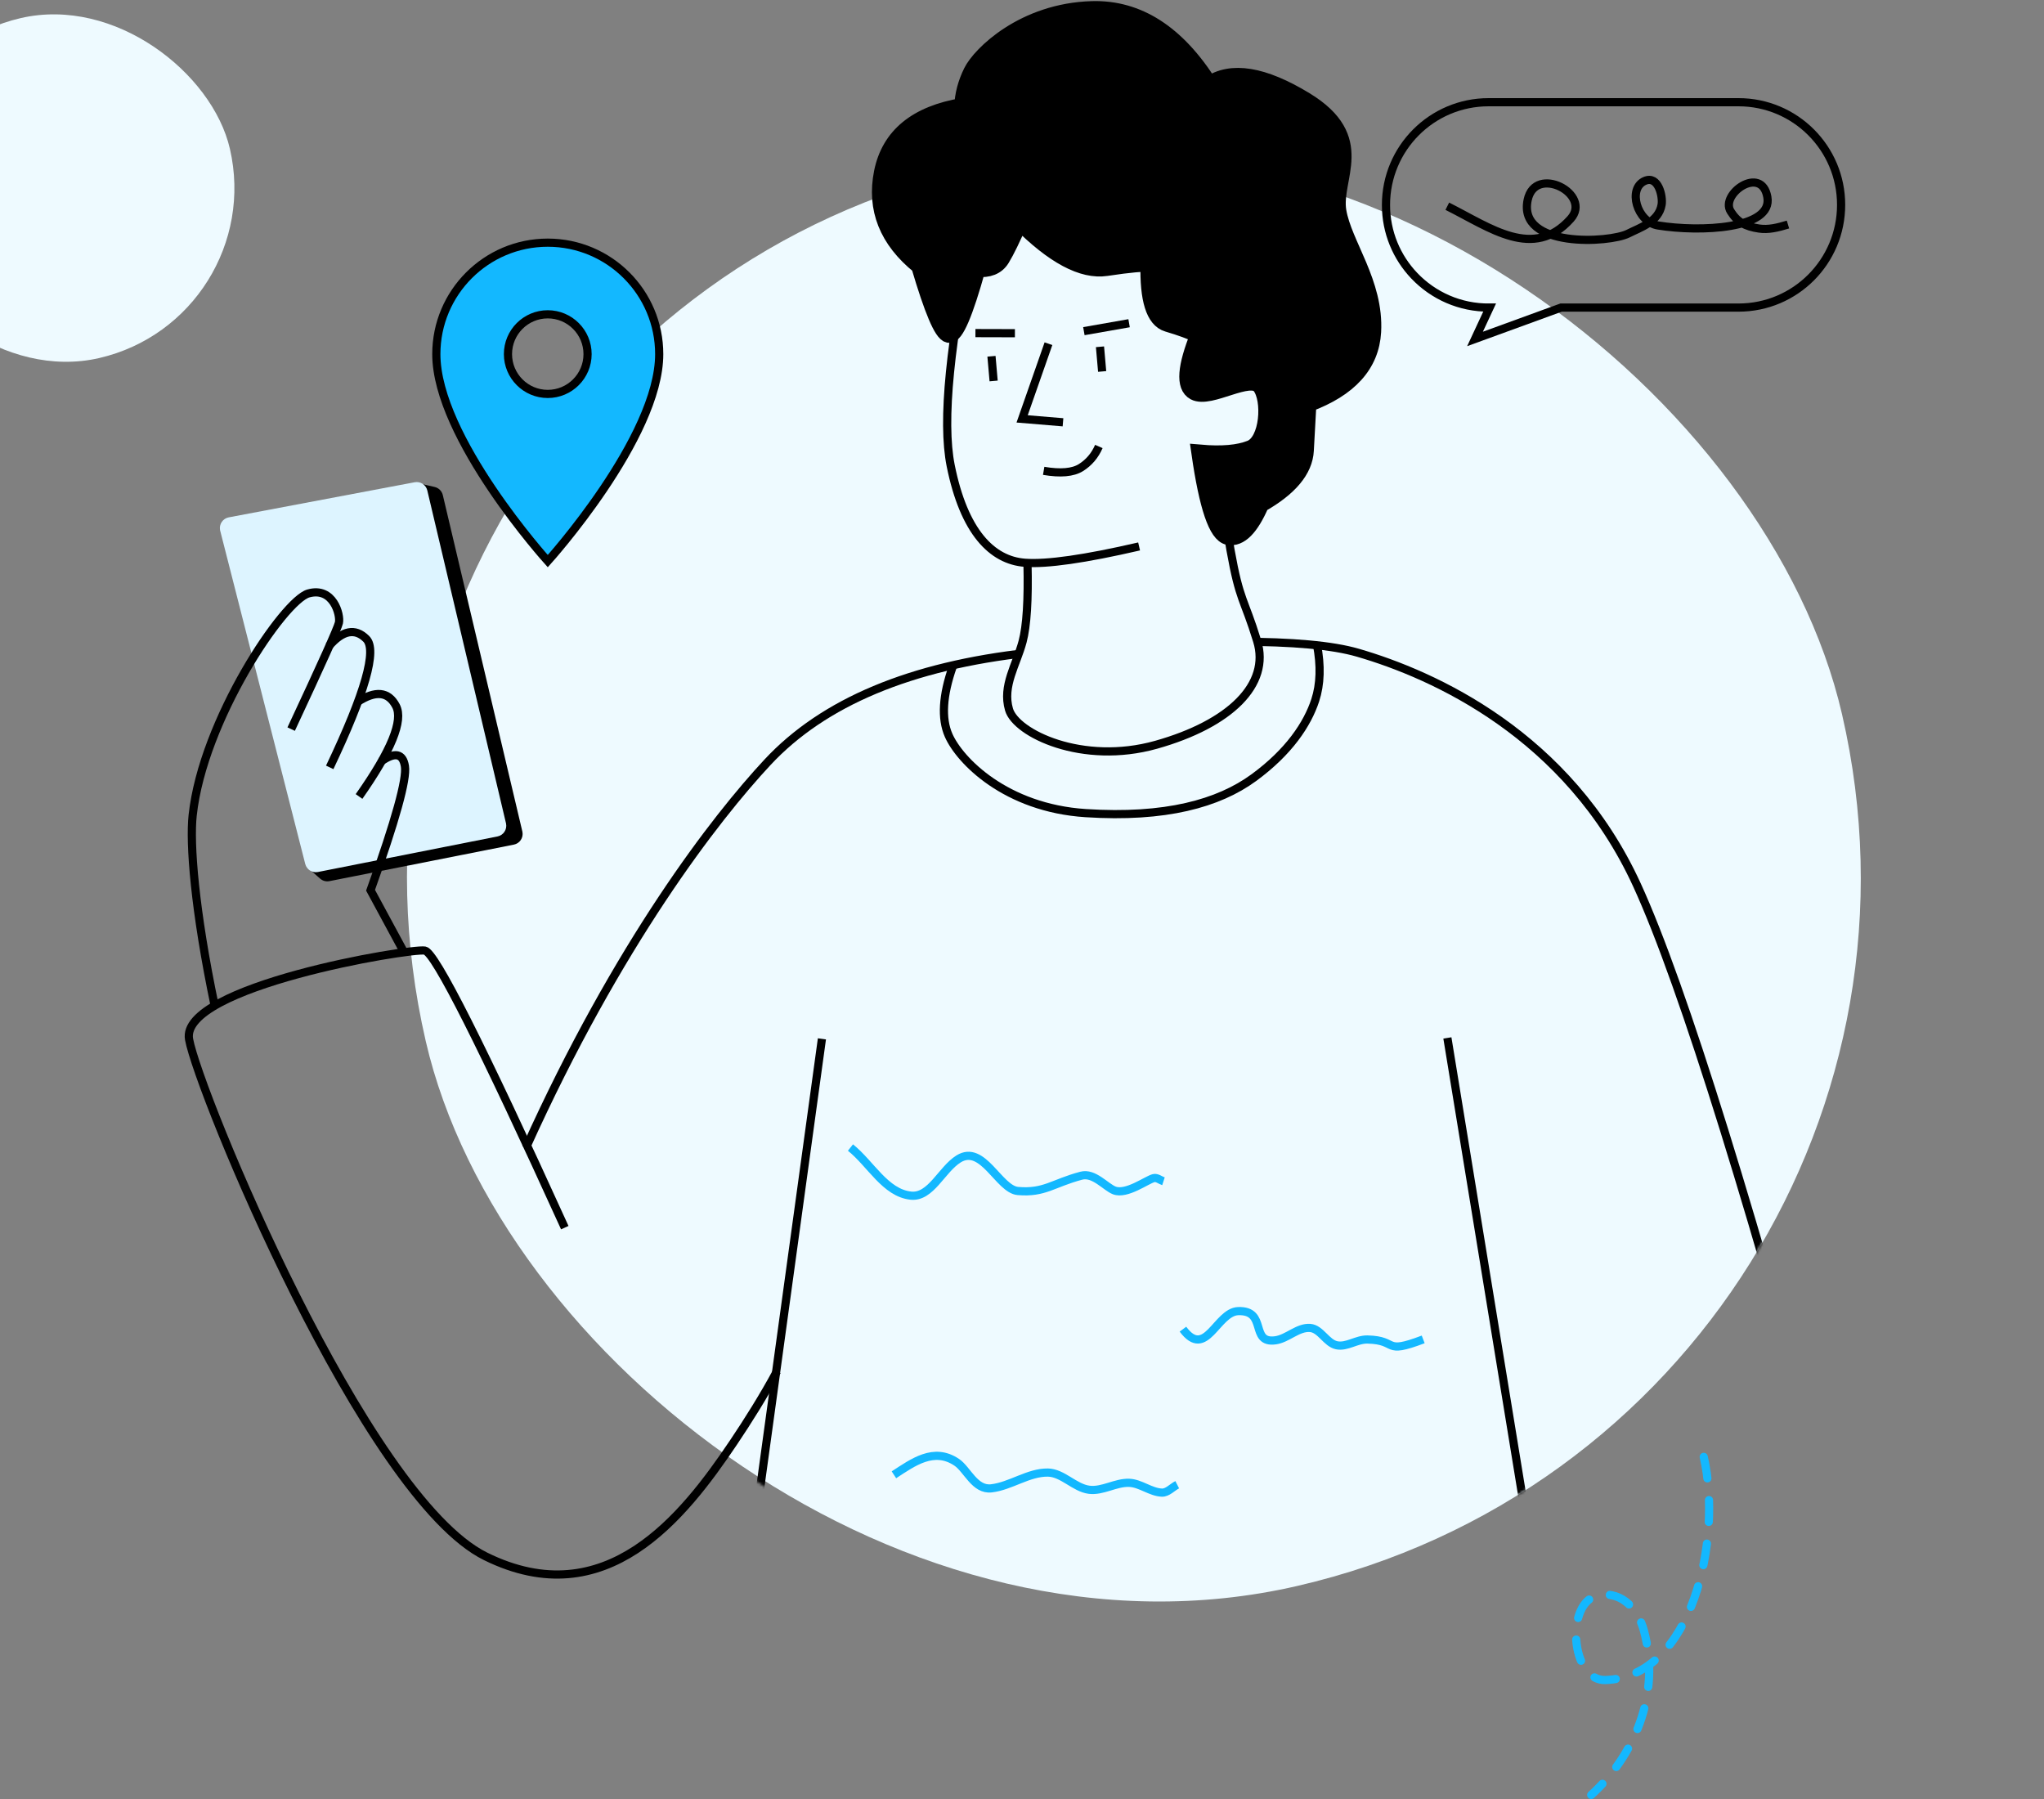 <?xml version="1.0" encoding="UTF-8"?>
<svg width="750px" height="660px" viewBox="0 0 750 660" version="1.1" xmlns="http://www.w3.org/2000/svg" xmlns:xlink="http://www.w3.org/1999/xlink">
    <rect x="0" y="0" width="750" height="660" fill="#808080" stroke="none"/>
    <!-- Generator: Sketch 62 (91390) - https://sketch.com -->
    <title>头图</title>
    <desc>Created with Sketch.</desc>
    <defs>
        <rect id="path-1" x="53.333" y="53.333" width="533.333" height="533.333" rx="266.667"></rect>
    </defs>
    <g id="页面-1" stroke="none" stroke-width="1" fill="none" fill-rule="evenodd">
        <g id="首页" transform="translate(0, -245)">
            <g id="头图-2" transform="translate(-55, 237)">
                <g id="头图">
                    <g id="编组-42" transform="translate(113, 3)">
                        <g id="编组-26" transform="translate(38.055, 7)">
                            <mask id="mask-2" fill="white">
                                <use xlink:href="#path-1"></use>
                            </mask>
                            <use id="矩形" fill="#EEFAFF" transform="translate(320, 320) rotate(-13) translate(-320, -320) " xlink:href="#path-1"></use>
                            <g id="编组-36" mask="url(#mask-2)" stroke="#000000" stroke-width="3">
                                <g transform="translate(96, 233)">
                                    <path d="M291.359,378.969 L382.031,378.414 L486.18,339.477 C451.301,209.715 425.439,126.449 408.594,89.68 C383.325,34.525 333.937,12.524 306.167,4.46 C287.653,-0.916 247.439,-0.916 185.526,4.46 C142.076,9.227 110.092,22.621 89.572,44.643 C70.471,65.143 34.786,111.084 0.959,186.029" id="路径-80"></path>
                                    <polyline id="路径-82" points="109.531 146.125 79.875 361.82 377.781 382.656 339.031 145.789"></polyline>
                                </g>
                            </g>
                        </g>
                        <path d="M28.571,202.41 L54.584,323.044 L54.584,323.044 L59.458,327.34 C60.393,328.164 61.658,328.505 62.88,328.264 L130.543,314.869 C132.71,314.44 134.119,312.336 133.69,310.169 C133.681,310.12 133.67,310.073 133.659,310.025 L104.483,186.635 C104.133,185.152 102.971,183.998 101.486,183.657 L95.403,182.26 L95.403,182.26 L31.542,197.678 C29.432,198.188 28.113,200.287 28.571,202.41 Z" id="路径-95" fill="#000000"></path>
                        <path d="M22.802,199.723 L54.004,321.977 C54.53,324.036 56.573,325.324 58.657,324.912 L124.543,311.869 C126.71,311.44 128.119,309.336 127.69,307.169 C127.681,307.12 127.67,307.073 127.659,307.025 L98.79,184.933 C98.298,182.852 96.257,181.526 94.156,181.923 L25.935,194.803 C23.765,195.213 22.337,197.305 22.747,199.476 C22.763,199.559 22.781,199.641 22.802,199.723 Z" id="路径-95" fill="#DDF4FF"></path>
                        <g id="编组-30" transform="translate(0.831, 94)" stroke="#000000" stroke-width="3">
                            <path d="M226.259,414.052 C221.365,423.184 215.53,432.433 210.334,440.16 C192.003,467.421 163.556,503.805 119.325,481.973 C75.095,460.141 14.06,311.696 10.544,292.305 C7.029,272.913 91.534,258.82 97.066,259.74 C100.753,260.354 117.865,294.235 148.4,361.385" id="路径-81"></path>
                            <path d="M10.845,277.011 C7.778,240.823 8.957,216.588 11.319,206.498 C19.343,172.227 54.117,132.292 63.405,130.871 C72.694,129.45 74.215,140.078 73.188,142.93 C72.503,144.831 65.124,157.023 51.051,179.504" id="路径-83" transform="translate(41.232, 203.876) rotate(-7) translate(-41.232, -203.876) "></path>
                            <path d="M64.258,147.325 C69.987,142.138 74.628,141.803 78.181,146.319 C81.734,150.834 75.385,165.892 59.133,191.491" id="路径-84" transform="translate(69.135, 167.328) rotate(-7) translate(-69.135, -167.328) "></path>
                            <path d="M74.235,167.789 C81.363,164.271 85.992,165.32 88.122,170.935 C90.252,176.55 84.418,186.989 70.62,202.25" id="路径-85" transform="translate(79.585, 184.004) rotate(-7) translate(-79.585, -184.004) "></path>
                            <path d="M85.179,190.188 C90.689,187.251 93.533,188.176 93.71,192.962 C93.887,197.748 87.866,212.292 75.646,236.594 L85.342,261.343" id="路径-94" transform="translate(84.68, 224.928) rotate(-7) translate(-84.68, -224.928) "></path>
                            <g id="编组" transform="translate(101.224, 0)" fill="#13B8FF" fill-rule="nonzero">
                                <path d="M40.935,0.025 C18.358,0.025 0.044,18.339 0.044,40.917 C0.044,71.585 40.935,116.858 40.935,116.858 C40.935,116.858 81.827,71.585 81.827,40.917 C81.827,18.339 63.513,0.025 40.935,0.025 Z M40.935,55.521 C32.874,55.521 26.331,48.978 26.331,40.917 C26.331,32.855 32.874,26.312 40.935,26.312 C48.997,26.312 55.539,32.855 55.539,40.917 C55.539,48.978 48.997,55.521 40.935,55.521 Z" id="形状"></path>
                            </g>
                        </g>
                        <g id="编组-34" transform="translate(359.27, 143.545) rotate(-5) translate(-359.27, -143.545) translate(271.27, 7.545)" stroke="#000000">
                            <line x1="30.293" y1="114.548" x2="44.721" y2="115.849" id="路径-73" stroke-width="3"></line>
                            <line x1="69.996" y1="117.306" x2="86.775" y2="115.849" id="路径-74" stroke-width="3"></line>
                            <line x1="35.415" y1="123.53" x2="35.415" y2="132.622" id="路径-75" stroke-width="3"></line>
                            <line x1="75.385" y1="123.53" x2="75.385" y2="132.622" id="路径-76" stroke-width="3"></line>
                            <polyline id="路径-77" stroke-width="3" points="56.647 120.76 44.62 147.396 59.45 149.944"></polyline>
                            <path d="M50.835,167.071 C56.895,168.656 61.471,168.656 64.563,167.071 C67.654,165.486 70.059,163.107 71.778,159.935" id="路径-78" stroke-width="3"></path>
                            <path d="M41.969,200.271 C41.116,213.728 39.683,223.239 37.669,228.802 C34.649,237.148 28.767,244.282 30.529,253.189 C32.292,262.095 55.534,276.003 83.166,270.782 C110.798,265.561 126.919,252.4 123.423,236.072 C119.927,219.745 118.334,221.233 116.592,201.95 C116.064,196.105 115.788,189.686 115.763,182.694" id="路径-71备份" stroke-width="3" fill="#EEFAFF"></path>
                            <path d="M33.428,74.995 C20.648,116.672 15.177,145.736 17.012,162.187 C19.766,186.865 29.095,198.123 41.045,200.07 C49.011,201.369 63.095,200.596 83.296,197.753" id="路径-70备份" stroke-width="3"></path>
                            <path d="M32.953,90.904 C37.092,91.684 40.138,90.76 42.09,88.134 C44.042,85.507 46.673,81.128 49.981,74.995 C61.395,88.685 71.48,95.256 80.238,94.708 C88.995,94.16 94.249,94.16 96,94.708 C94.547,107.772 96.18,115.234 100.898,117.093 C105.616,118.952 109.295,120.675 111.935,122.263 C106.114,133.725 104.99,140.621 108.562,142.952 C113.921,146.448 129.399,137.558 132.854,142.952 C136.31,148.346 134.059,163.559 127.236,165.643 C122.687,167.032 116.463,167.032 108.562,165.643 C109.658,185.371 112.222,195.795 116.255,196.915 C120.288,198.035 124.556,194.429 129.057,186.099 C140.077,181.062 146.086,175.022 147.083,167.979 C148.08,160.935 148.894,155.25 149.525,150.922 C165.113,146.668 173.762,138.619 175.474,126.775 C178.042,109.009 167.585,93.927 166.623,81.567 C165.661,69.208 179.993,56.127 158.203,40.108 C143.677,29.428 132.169,26.51 123.678,31.354 C113.482,11.523 100.022,1.108 83.296,0.109 C58.207,-1.39 41.054,12.971 37.395,18.984 C34.957,22.992 33.476,27.116 32.953,31.354 C15.791,32.684 5.302,39.859 1.486,52.881 C-2.329,65.902 1.202,77.653 12.079,88.134 C15.434,104.741 18.24,113.39 20.496,114.081 C22.752,114.772 26.904,107.046 32.953,90.904 Z" id="路径-72备份" stroke-width="6.336" fill="#000000"></path>
                        </g>
                        <path d="M505,652 C509.307,621.391 537.9,577.961 568.068,588.51 C580.092,592.714 571.57,620.9 559.13,618.423 C550.155,616.636 547.624,607.739 548.318,600.574 C550.723,575.715 568.946,558.404 588,551" id="路径-96" stroke="#13B8FF" stroke-width="3" stroke-linecap="round" stroke-linejoin="round" stroke-dasharray="8" transform="translate(546.5, 601.5) rotate(159) translate(-546.5, -601.5) "></path>
                        <path d="M291.586,249.536 C287.857,260.167 287.352,268.577 290.072,274.767 C294.152,284.051 311.037,301.409 340.339,303.309 C369.641,305.209 389.124,299.745 402.021,290.324 C414.918,280.903 421.734,270.667 424.597,261.892 C426.506,256.041 426.716,249.235 425.227,241.473" id="路径-97" stroke="#000000" stroke-width="3"></path>
                        <path d="M617.555,80.15 C617.555,90.567 613.343,99.989 606.532,106.808 C599.718,113.629 590.304,117.845 579.905,117.845 L514.798,117.845 L483.225,129.351 L488.585,117.843 C477.697,117.951 467.862,113.436 460.922,106.141 C454.498,99.388 450.555,90.252 450.555,80.195 C450.555,69.779 454.767,60.356 461.578,53.537 C468.391,46.716 477.806,42.5 488.205,42.5 L579.905,42.5 C590.301,42.5 599.714,46.714 606.527,53.527 C613.341,60.341 617.555,69.753 617.555,80.15 Z" id="形状结合" stroke="#000000" stroke-width="3" fill-opacity="0" fill="#FFFFFF"></path>
                        <path d="M473.055,80.658 C488.906,88.587 504.67,100.555 518.301,85.296 C526.363,76.269 505.3,65.18 502.542,78.369 C498.827,96.142 532.631,94.142 539.428,90.694 C543.797,88.478 550.658,86.394 551.699,80.072 C552.2,77.025 550.465,69.217 545.522,71.37 C539.139,74.151 542.596,86.461 550.375,87.721 C565.73,90.209 592.623,89.111 590.49,77.271 C588.356,65.43 573.037,76.199 577.022,82.54 C579.513,86.503 582.37,88.093 587.472,88.85 C590.85,89.352 594.23,88.544 598.055,87.375" id="路径-99" stroke="#000000" stroke-width="3"></path>
                        <path d="M254.055,426 C261.448,431.883 266.838,442.661 276.234,443.648 C283.557,444.418 287.489,434.068 293.734,430.168 C302.634,424.61 308.498,441.356 315.512,441.945 C325.298,442.768 328.261,439.113 338.773,436.324 C343.365,435.106 347.719,440.505 350.859,441.727 C355.35,443.474 362.798,437.831 365.328,437.215 C366.547,436.918 367.716,437.986 368.91,438.371" id="路径-101" stroke="#13B8FF" stroke-width="3"></path>
                        <path d="M376.055,492.633 C384.484,503.953 388.419,486.305 396.307,486.01 C407.161,485.604 400.468,498.013 409.975,496.721 C414.449,496.112 418.239,491.822 422.74,492.186 C426.607,492.498 428.686,497.774 432.488,498.541 C436.235,499.297 439.746,496.337 443.758,496.424 C455.27,496.672 449.166,502.104 464.207,496.385" id="路径-43" stroke="#13B8FF" stroke-width="3"></path>
                        <path d="M270.055,548.783 C276.866,543.826 284.135,537.813 292.799,542.982 C296.856,545.403 299.951,552.895 306.01,551.878 C313.05,550.696 319.3,545.278 326.419,545.008 C331.847,544.802 336.479,550.122 341.897,550.519 C346.837,550.88 351.482,547.27 356.433,547.205 C360.582,547.15 364.429,550.221 368.579,550.168 C370.65,550.142 372.229,548.044 374.055,546.981" id="路径-102" stroke="#13B8FF" stroke-width="3" transform="translate(322.055, 546.486) rotate(3) translate(-322.055, -546.486) "></path>
                    </g>
                    <rect id="矩形" fill="#EEFAFF" transform="translate(77, 77) rotate(-13) translate(-77, -77) " x="13" y="13" width="128" height="128" rx="64"></rect>
                </g>
            </g>
        </g>
    </g>
</svg>